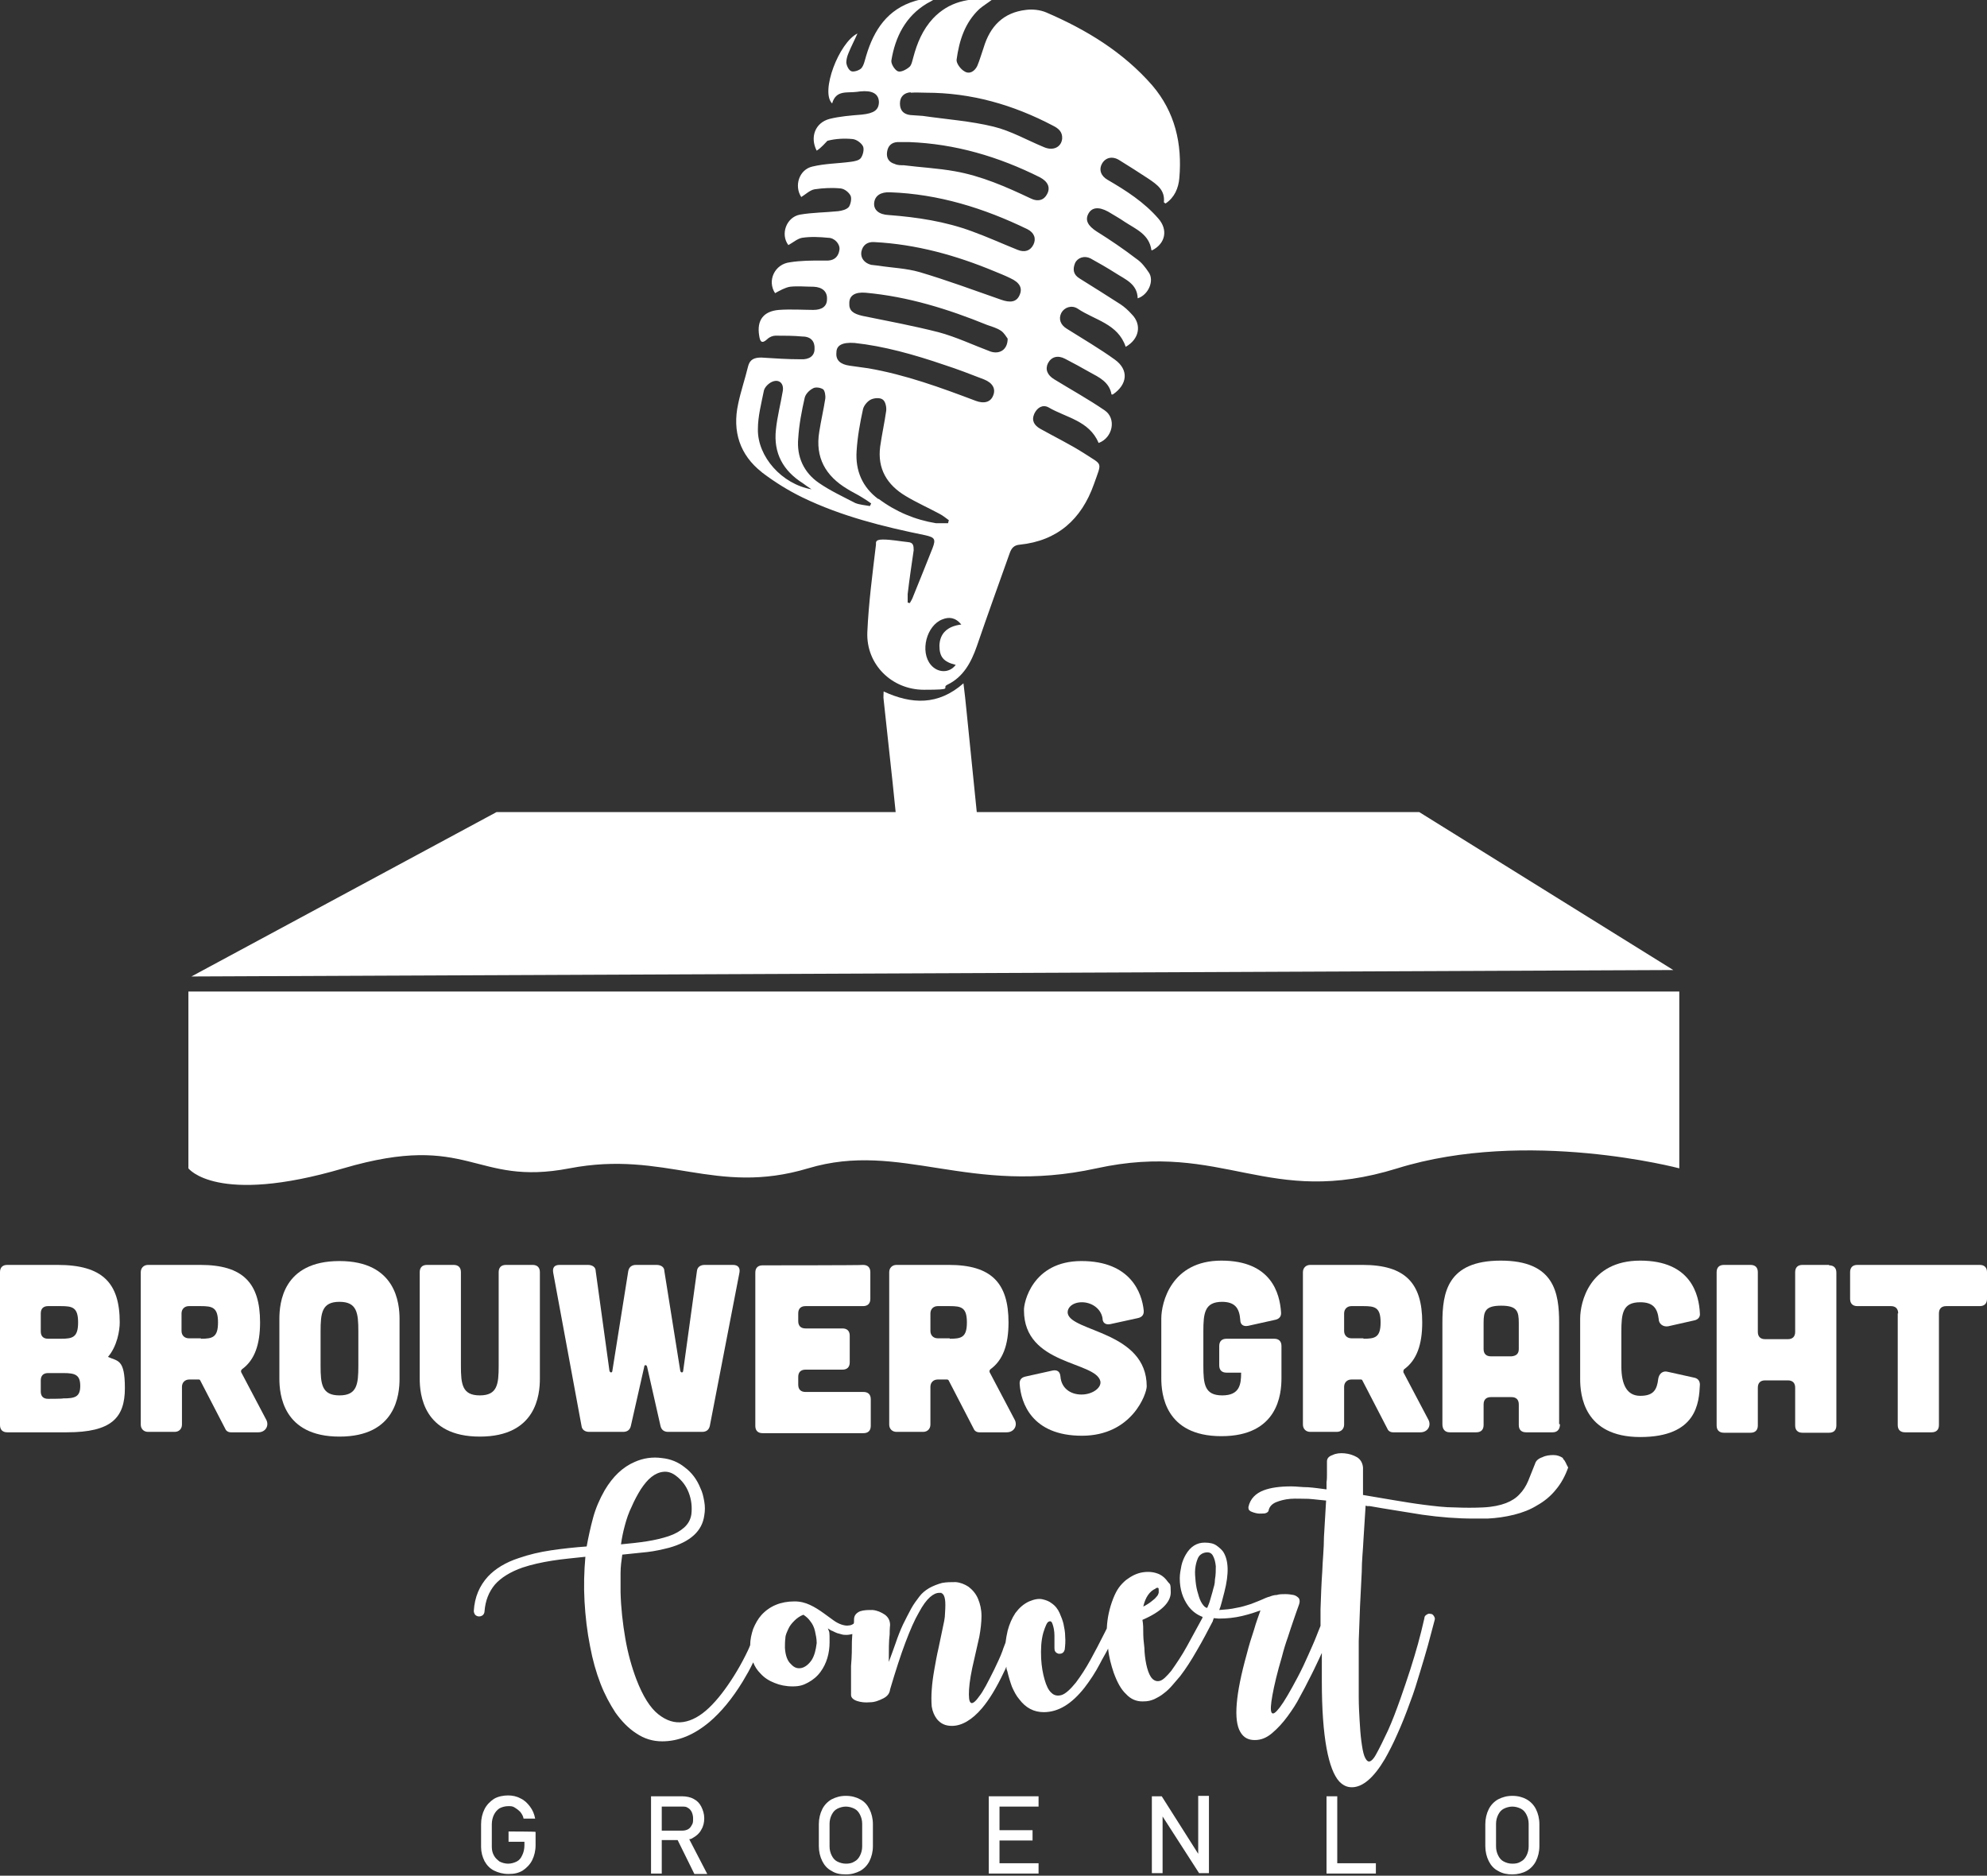 <?xml version="1.0" encoding="UTF-8"?>
<svg id="Laag_1" xmlns="http://www.w3.org/2000/svg" version="1.1" viewBox="0 0 463 437">
  <rect x="0" y="0" width="463" height="437" fill="#333333" stroke="none"/>
  <!-- Generator: Adobe Illustrator 29.1.0, SVG Export Plug-In . SVG Version: 2.1.0 Build 142)  -->
  <defs>
    <style>
      .st0 {
        fill: #fff;
      }
    </style>
  </defs>
  <path class="st0" d="M125.8,321.2v-24.8c0-1.1-.6-1.7-1.7-1.7h-6.2c-1.1,0-1.7.6-1.7,1.7v21.8c0,4.3-.3,6.9-4.4,6.9s-4.4-2.6-4.4-6.9v-21.8c0-1.1-.6-1.7-1.7-1.7h-6.2c-1.1,0-1.7.6-1.7,1.7v24.8c0,3.6.8,13.5,14,13.5s14-9.8,14-13.5Z"/>
  <path class="st0" d="M187.7,304.3h13.4c1.1,0,1.7-.6,1.7-1.7v-6.2c0-1.1-.6-1.7-1.7-1.7h0c0,.1-23.4.1-23.4.1-1.1,0-1.7.6-1.7,1.7v35.7c0,1.1.6,1.7,1.7,1.7h23.5c1.1,0,1.7-.6,1.7-1.7v-6.2c0-1.1-.6-1.7-1.7-1.7h-13.5c-1.1,0-1.7-.6-1.7-1.7v-1.8c0-1.1.6-1.7,1.7-1.7h8.6c1.1,0,1.7-.6,1.7-1.7v-6.2c0-1.1-.6-1.7-1.7-1.7h-8.6c-1.1,0-1.7-.6-1.7-1.7v-1.8c0-1.1.6-1.7,1.7-1.7Z"/>
  <path class="st0" d="M164.2,294.7c-1,0-1.7.5-1.8,1.4l-3.2,23.2c0,.6-.6.6-.7,0l-3.7-23.2c0-.9-.8-1.4-1.8-1.4h-4.8c-1,0-1.6.5-1.8,1.4l-3.7,23.2c0,.6-.6.6-.7,0l-3.2-23.2c0-.9-.8-1.4-1.8-1.4h-6.6c-1.2,0-1.7.6-1.5,1.8l6.6,35.7c.1.9.8,1.4,1.8,1.4h7.9c1,0,1.6-.5,1.8-1.4l3.1-13.7c0-.6.6-.6.7,0l3.1,13.7c.2.9.8,1.4,1.8,1.4h7.9c1,0,1.6-.5,1.8-1.4l6.9-35.7c.2-1.1-.3-1.8-1.5-1.8h-6.6Z"/>
  <path class="st0" d="M235,308.1c0-9.2-4-13.4-13.9-13.4h-12.2c-1,0-1.7.7-1.7,1.7v35.5c0,1,.7,1.7,1.7,1.7h6.2c1,0,1.7-.7,1.7-1.7v-8.8c0-1,.7-1.7,1.7-1.7h2.2c0,0,.3,0,.4.3l5.8,11.2c.2.5.7.8,1.3.8h6.4c1.7,0,2.6-1.6,1.8-3l-5.8-11c-.1-.3,0-.5.2-.7,2.9-2.1,4.2-5.7,4.2-10.9ZM221.3,311.8h-2.8c-1,0-1.7-.7-1.7-1.7v-4.1c0-1,.7-1.7,1.7-1.7h0c0,0,2.8,0,2.8,0,2.7,0,4,.3,4,3.8s-1.3,3.8-4,3.8Z"/>
  <path class="st0" d="M382.2,303.4c3,0,4,1.4,4.3,3.9,0,1.1,1,1.9,2.2,1.7l6.2-1.4c.8-.2,1.3-.8,1.2-1.6-.2-4.3-2-12.3-13.9-12.3s-14,9.8-14,13.5v14.1c0,3.6.8,13.5,14,13.5s13.7-8,13.9-12.2c0-.8-.4-1.4-1.2-1.6l-6.3-1.4c-1.1-.3-2,.4-2.2,1.6-.3,2.6-1.1,4-4.2,4s-4.4-2.6-4.4-6.9v-8c0-4.3.3-6.9,4.4-6.9Z"/>
  <path class="st0" d="M461.3,294.7h-28.5c-1.1,0-1.7.6-1.7,1.7v6.2c0,1.1.6,1.7,1.7,1.7h7.8c1.1,0,1.7.6,1.7,1.7h-.1v26c0,1.1.6,1.7,1.7,1.7h6.2c1.1,0,1.7-.6,1.7-1.7v-26c0-1.1.6-1.7,1.7-1.7h7.8c1.1,0,1.7-.6,1.7-1.7v-6.2c0-1.1-.6-1.7-1.7-1.7Z"/>
  <path class="st0" d="M426.2,294.7h-6.2c-1.1,0-1.7.6-1.7,1.7v13.9c0,1.1-.6,1.7-1.7,1.7h-5.3c-1.1,0-1.7-.6-1.7-1.7v-13.9c0-1.1-.6-1.7-1.7-1.7h0c0,0-6.2,0-6.2,0-1.1,0-1.7.6-1.7,1.7v35.7c0,1.1.6,1.7,1.7,1.7h6.2c1.1,0,1.7-.6,1.7-1.7v-8.8c0-1.1.6-1.7,1.7-1.7h5.3c1.1,0,1.7.6,1.7,1.7v8.8c0,1.1.6,1.7,1.7,1.7h6.2c1.1,0,1.7-.6,1.7-1.7v-35.6c0-1.1-.6-1.7-1.7-1.7Z"/>
  <path class="st0" d="M364.2,339.7c-.6-.4-1.3-.7-2.2-.7s-1.8.1-2.6.5c-.9.3-1.5.8-1.7,1.5-.6,1.5-1.1,2.8-1.6,4s-1.2,2.3-2,3.1c-.8.9-1.9,1.6-3.2,2.1-1.3.5-3.1.9-5.3,1-2.1.1-4.3.1-6.6,0-2.3,0-4.7-.3-7.1-.6-2.4-.3-4.8-.7-7.2-1.1-2.4-.4-4.8-.8-7.1-1.2,0-1.2,0-2.4,0-3.5s0-2.1,0-2.9c-.1-1.1-.6-1.9-1.4-2.4-.9-.5-1.8-.8-2.9-.9-1-.1-2,0-2.8.4-.9.3-1.3.8-1.3,1.5v3c0,.6,0,1.2-.1,1.8,0,.6,0,1.2,0,1.7-1.5-.2-2.9-.4-4.3-.5-1.4,0-2.7-.2-3.9-.2-2.7,0-4.8.3-6.4.9-1.9.7-3.2,2-3.6,3.9,0,.4,0,.7.5,1,.4.2,1,.4,1.6.5.6.1,1.2,0,1.7,0,.5-.1.9-.4.9-.7.2-.9.8-1.5,1.7-1.9,1-.4,2.1-.7,3.4-.8s2.7,0,4.2,0c1.5.1,2.8.3,4.1.4l-.5,8.5c0,2.6-.3,5.3-.4,8.1-.2,2.8-.3,5.7-.4,8.7,0,1.3,0,2.6,0,3.9-.4.9-.7,1.8-1,2.5-.5,1.3-1.2,2.8-1.9,4.4-.7,1.6-1.5,3.3-2.4,5-1.8,3.4-3.2,5.8-4.2,7.1-1,1.3-1.6,1.7-1.9,1.2s-.2-1.9.2-4.1,1.1-5.2,2.2-8.9c.4-1.6.9-3.2,1.4-4.6.5-1.5.9-2.8,1.3-3.9.4-1.1.8-2.4,1.3-3.7.2-.6.2-1.1-.1-1.5-.3-.3-.7-.6-1.2-.7-.5-.1-1.2-.2-1.9-.2s-1.4,0-2,.2c-.6,0-1.2.2-1.7.4-.5.1-.8.3-.9.3-1.3.6-2.4,1-3.4,1.4-1,.3-2.1.7-3.4.9-1.3.3-2.6.4-4,.5.2-.5.4-1.1.6-1.9.2-.7.4-1.5.6-2.3,1.1-4.3,1-7.4-.3-9.4-.3-.4-.8-.9-1.5-1.4s-1.6-.7-2.8-.7c-1.8,0-3.3.9-4.4,2.8-.4.7-.8,1.6-1,2.5-.2,1-.4,2-.4,3,0,2.6.7,4.7,2,6.5.9,1.2,2,2,3.3,2.5,0,0,0,0,0,.2l-3.6,6.6c-1.2,2.2-2.5,4.1-3.7,5.8-1.1,1.3-1.9,2.1-2.6,2.3-.7.2-1.3,0-1.8-.5s-.9-1.4-1.2-2.5c-.3-1.1-.5-2.4-.6-3.7,0-1.3-.3-2.7-.3-4,0-1.4,0-2.5-.2-3.5,4.4-1.9,6.6-4.1,6.6-6.4s-.2-1.8-.7-2.5-1.1-1.3-1.9-1.7c-1.1-.5-2.3-.7-3.8-.5s-2.8.9-4,1.8c-.6.5-1.2,1.1-1.7,1.8-.5.7-.9,1.5-1.3,2.5-.9,2.3-1.4,4.6-1.5,7l-.5,1c-1.1,2.2-2.2,4.3-3.3,6.3-1.1,2-2.2,3.7-3.4,5.3-1.3,1.6-2.4,2.6-3.3,2.9-1,.3-1.8.1-2.4-.5-.7-.6-1.2-1.7-1.6-3.1-.4-1.4-.7-3-.8-4.9-.1-2.2,0-4.2.5-6,.5-1.6.9-2.5,1.3-2.6.4-.2.7,0,.9.7.2.6.4,1.5.4,2.6s0,2,0,2.8c0,.3,0,.6.2.9.2.3.5.4.8.5.3,0,.6,0,.9-.2s.4-.5.5-.8c.1-.9.2-1.9.1-3,0-1.1-.2-2-.4-3-.2-.8-.5-1.6-.9-2.5-.4-.9-1-1.7-1.9-2.3-.5-.4-1.2-.7-2.1-.9-.9-.2-1.9,0-3.1.5-1.3.6-2.3,1.5-3.2,2.7-.8,1.2-1.4,2.6-1.8,4.1-.2.9-.4,1.9-.5,2.8-.2.6-.5,1.2-.7,1.9-.5,1.4-1.2,2.8-1.9,4.3-1.5,3-2.6,5.2-3.6,6.4-.9,1.3-1.6,1.7-1.9,1.4-.4-.3-.5-1.3-.4-3.1.1-1.7.5-4.1,1.2-7,.4-1.8.8-3.5,1.2-5.3.3-1.7.5-3.3.5-4.8s-.3-2.8-.8-4-1.3-2.1-2.2-2.8c-.9-.6-1.9-1-3-1.1-1.1,0-2.2,0-3.2.2-1.1.3-2.1.7-3,1.2-1,.6-1.7,1.2-2.3,2-.6.8-1.3,1.7-1.9,2.8-.6,1.1-1.2,2.3-1.9,3.7-.6,1.3-1.2,2.8-1.7,4.3s-1.1,3-1.6,4.4c0-2.8,0-5,.2-6.4,0-1.4.1-2.1.1-2.2,0-1-.4-1.8-1.2-2.4-.9-.6-1.8-1-2.9-1.1-1.1,0-2,0-2.9.3-.9.4-1.4,1-1.4,1.9s0,.7-.1,1c-.3.2-.7.4-1.1.4-.5.1-1.1,0-1.7-.2-.6-.2-1.2-.5-1.9-1-.7-.5-1.4-1-2.2-1.6-1.1-.8-2.2-1.5-3.3-2-1.1-.5-2.2-.8-3.6-.8-3.2,0-5.8,1.1-7.7,3.2-.8.9-1.4,2-1.9,3.2-.4,1.2-.7,2.5-.7,3.8h0c-.3.8-.7,1.6-1.1,2.4-.8,1.6-1.7,3.2-2.7,4.8-1.9,3-3.8,5.5-5.8,7.4-2,1.9-4,3-6,3.3s-3.9-.3-5.8-1.8-3.6-4.2-5.1-8.1c-1.1-2.9-2-6.1-2.6-9.6-.6-3.5-1-7-1.1-10.7v-4.5c0-1.5.2-2.9.4-4.3,2-.2,4-.4,5.8-.6,1.8-.2,3.5-.6,5.1-1,5-1.4,7.7-3.9,8.2-7.5.2-1.1.2-2.2,0-3.3s-.4-2.1-.9-3.1c-.8-2-2-3.6-3.6-4.8-1.6-1.3-3.4-2-5.4-2.2-2.1-.3-4.3,0-6.3.9-2.8,1.2-5.1,3.4-7,6.6-1.2,2.1-2.1,4.2-2.7,6.4-.6,2.2-1.1,4.5-1.5,6.7-2.8.2-5.6.5-8.3.9-2.7.4-5.2,1-7.5,1.8-3.1,1-5.5,2.5-7.2,4.3-2,2.2-3.1,4.8-3.3,8,0,.3.1.6.3.9.2.2.5.4.9.4s.6-.1.9-.3c.2-.2.4-.5.4-.9.2-2.5,1-4.5,2.4-6.2,1.4-1.6,3.6-3,6.5-4,2.1-.7,4.4-1.2,6.9-1.6,2.5-.4,5.1-.6,7.7-.9-.3,3.4-.4,6.8-.2,10.4.2,3.5.6,7,1.3,10.5.6,3.2,1.4,6,2.4,8.6,1,2.6,2.2,4.8,3.5,6.8,1.5,2.1,3.1,3.7,4.8,4.8,1.9,1.3,3.9,1.9,6.1,1.9,3.8,0,7.4-1.5,11-4.5,2.7-2.3,5.3-5.4,7.8-9.5.9-1.5,1.7-2.9,2.4-4.4.4,1,.9,1.8,1.7,2.6.9,1,2,1.7,3.3,2.2,1.2.5,2.6.8,4.2.8s2.5-.3,3.6-.9c1.1-.6,2.1-1.4,2.9-2.5,1.4-1.9,2.1-4.3,2.1-6.9s0-2.2-.4-3.2c.4.2.7.5,1.1.6.4.2.8.4,1.1.5.4.1.8.2,1.1.3s.7.1,1.1.1.9-.1,1.3-.2c0,.6-.1,1.1-.1,1.7,0,1.6,0,3.5-.2,5.7,0,2.2,0,4.4,0,6.8,0,.6.5,1.1,1.4,1.4.9.3,1.9.4,3,.3,1.1,0,2.1-.4,3.1-.9s1.5-1.2,1.6-2.1c1.3-4.4,2.5-8.1,3.6-11,1.1-2.9,2.1-5.2,3.1-6.9.9-1.7,1.8-2.9,2.6-3.6s1.5-1,2.2-1,.4,0,.5.1.2,0,.3.2c.2.2.4.6.5,1.3.1.6.1,1.7,0,3.1,0,1.2-.3,2.4-.6,3.8-.3,1.4-.6,2.8-.9,4.3-.4,1.7-.7,3.4-1,5.1s-.5,3.2-.6,4.7c-.1,1.4-.1,2.7,0,3.9.2,1.2.6,2.1,1.2,2.9.9,1.1,2,1.6,3.5,1.6,2.3,0,4.7-1.4,7-4.1,1.7-2,3.4-4.8,5.1-8.4.2-.4.4-.8.6-1.3,0,.3,0,.6.2,1,.3,1.3.7,2.6,1.1,3.7.5,1.1,1,2.1,1.7,2.9,1.5,2,3.4,3,5.7,3,3.4,0,6.5-1.9,9.5-5.7,1.3-1.7,2.5-3.5,3.6-5.6.6-1.2,1.3-2.3,1.9-3.5.2,2,.7,3.8,1.3,5.6.8,2.2,1.7,3.9,2.9,5,1.1,1.2,2.4,1.7,3.8,1.7s1.9-.2,2.7-.5c.8-.4,1.6-.8,2.3-1.4.7-.5,1.4-1.2,2-1.9l1.8-2.1c1.3-1.7,2.6-3.7,3.9-6,1.3-2.2,2.5-4.5,3.7-6.8,0-.2.2-.5.2-.7.4,0,.8.1,1.2.1,1.9,0,3.7-.2,5.4-.6,1.7-.4,3.2-.9,4.3-1.3-.4,1.2-1,2.7-1.5,4.5-.6,1.8-1.2,3.7-1.7,5.7-2.6,9.3-3.1,15.4-1.5,18.1.4.7.9,1.2,1.5,1.5.6.3,1.2.4,1.9.4,1.4,0,2.7-.5,4-1.6,1.3-1.1,2.5-2.4,3.6-3.9,1.1-1.5,2.1-3,2.9-4.6.9-1.6,1.5-2.8,2-3.8.9-1.7,1.7-3.4,2.5-5.1.2-.4.4-.9.6-1.3,0,2.2,0,4.4,0,6.6,0,6.6.4,11.8,1.1,15.6s1.7,6.4,3,7.8c.9.9,1.8,1.3,2.9,1.3h0c2.5,0,5.1-2.2,7.7-6.6.9-1.6,1.9-3.5,2.9-5.8,1-2.2,2-4.7,3-7.5.9-2.3,1.6-4.7,2.3-7,.7-2.3,1.3-4.3,1.8-6.1.5-1.8,1-3.8,1.6-6,.1-.3,0-.6-.2-.9s-.4-.5-.8-.5c-.3-.1-.6,0-.9.2s-.5.4-.5.8c-.5,2.2-1,4.2-1.5,6s-1.1,3.8-1.8,6c-.7,2.2-1.5,4.5-2.3,6.8-1,2.8-1.9,5.2-2.9,7.4-1,2.1-1.9,4-2.8,5.6-.6,1.1-1.2,1.6-1.6,1.6s-.8-.5-1.1-1.3c-.3-.8-.5-2-.7-3.5s-.3-3.1-.4-4.8c-.1-1.7-.2-3.5-.2-5.4v-5.2c0-2.6,0-5.2,0-7.9l.3-8.1c.1-2.7.3-5.3.4-8,0-2.6.3-5.1.4-7.5l.5-7.9c.2,0,.3.1.5.1h.5c3.9.7,8,1.3,12.2,2,4.2.6,8.2.9,12,.9h1.6c.5,0,1,0,1.6,0,2.1-.1,4.2-.4,6.2-.9s3.8-1.2,5.4-2.2c1.6-.9,3.1-2.1,4.3-3.6,1.2-1.4,2.2-3.2,2.9-5.2-.5-.8-.6-1.5-1.2-2h0ZM269.3,370c.3,0,.5-.2.6,0,.1,0,.1.3.1.8s0,.3-.1.5c0,.2-.2.5-.5.8-.2.3-.6.6-1.1,1-.5.4-1.1.8-1.9,1.2.5-2.2,1.5-3.6,2.9-4.2ZM145.6,355.4c.4-1.5.9-3,1.6-4.4.6-1.4,1.3-2.7,2.1-4,.8-1.2,1.6-2.2,2.5-2.9.9-.7,1.8-1.1,2.8-1.2,1-.1,2,.2,3,1,1.3,1,2.3,2.3,2.9,3.9.6,1.6.8,3.2.6,5-.2,1.3-.8,2.3-1.7,3.1-.9.8-2.1,1.5-3.6,2s-3.2.9-5.1,1.2c-1.9.3-3.9.5-6,.7.2-1.5.5-2.9.9-4.4ZM189.1,386.8c-.7,1-1.5,1.6-2.3,1.8-.9.2-1.7,0-2.5-.9-.8-.7-1.3-2-1.4-3.8,0-.7,0-1.5.1-2.2,0-.8.4-1.5.7-2.2.3-.7.8-1.3,1.4-1.9.6-.6,1.3-1.1,2.1-1.4.6.4,1.2.9,1.6,1.5.5.6.9,1.4,1.1,2.3.2.9.4,1.8.4,2.8-.2,1.6-.5,2.9-1.2,4ZM283.1,368h0c0,1.1-.3,1.8-.4,2.2-.2.9-.5,1.7-.7,2.5s-.5,1.4-.7,1.9c-.4,0-.8-.4-1.2-1-.4-.6-.7-1.4-.9-2.2-.3-.9-.5-1.9-.6-2.9-.1-1.1-.2-2-.1-3,.1-.9.3-1.7.6-2.4.3-.7.8-1.1,1.4-1.3,1-.3,1.7-.1,2.1.6.4.7.6,1.5.7,2.5,0,1,0,2-.2,3.1Z"/>
  <path class="st0" d="M284.7,303.3c3.1,0,4.1,1.5,4.3,4.2,0,1.1.7,1.6,1.8,1.4l6.3-1.4c1-.2,1.5-.8,1.4-1.8-.3-4.3-2.2-12-13.9-12s-14,9.8-14,13.5h0v13.9c0,3.6.8,13.5,14,13.5s14-9.8,14-13.5v-7.5c0-1.1-.6-1.7-1.7-1.7h-11.1c-1.1,0-1.7.6-1.7,1.7v4.5c0,1.1.6,1.7,1.7,1.7h3.4c0,2.7-.3,5.3-4.4,5.3s-4.4-2.6-4.4-6.9v-8c0-4.3.3-6.9,4.4-6.9Z"/>
  <path class="st0" d="M25.1,316.2c2.2-2.5,2.8-6.2,2.8-8.1,0-9.2-4-13.4-14.5-13.4h0c0,0-11.7,0-11.7,0-1.1,0-1.7.6-1.7,1.7v35.6c0,1.1.6,1.7,1.7,1.7h13.9c10.4,0,13.5-3.4,13.5-10.3s-1.7-6.2-4-7.3ZM9.5,306c0-1.1.6-1.7,1.7-1.7h3c2.7,0,4,.3,4,3.8s-1.3,3.8-4,3.8h0s-3,0-3,0c-1.1,0-1.7-.6-1.7-1.7v-4.2ZM14.7,325.8h0c0,.1-3.5.1-3.5.1-1.1,0-1.7-.6-1.7-1.7v-2.6c0-1.1.6-1.7,1.7-1.7h3.6c2.7,0,3.9.4,3.9,3s-1.3,2.9-4,2.9Z"/>
  <path class="st0" d="M355.6,333.7h6.2c1.1,0,1.7-.7,1.7-1.9h-.2v-23.6c0-7-1.1-14.5-13.6-14.5s-13.6,7.5-13.6,14.5v23.6c0,1.2.6,1.9,1.7,1.9h6.2c1.1,0,1.7-.6,1.7-1.7v-4.8c0-1.1.6-1.7,1.7-1.7h4.8c1.1,0,1.7.6,1.7,1.7v4.8c0,1.1.6,1.7,1.7,1.7ZM352.2,316h-4.8c-1.1,0-1.7-.6-1.7-1.7v-6.1c0-2.7.4-4,4.1-4s4.1,1.3,4.1,4v6.1c0,1.1-.6,1.6-1.7,1.7Z"/>
  <path class="st0" d="M252,324.9c-2.6,0-4.7-1.5-4.9-4.2-.1-1.1-.7-1.6-1.8-1.4l-6.3,1.4c-1,.2-1.5.8-1.4,1.8.3,4.3,2.8,12,14.5,12s15.1-9.8,15.1-11.5c0-12.8-17.6-12.7-18.4-17-.2-1.3,1.1-2.6,3.3-2.6s4.4,1.4,4.8,3.7c0,1.1.7,1.6,1.8,1.4l6.4-1.4c1-.2,1.5-.8,1.4-1.8-.4-4-3-11.5-14.5-11.5s-13.5,9.8-13.4,11.5c0,12.8,16.7,11.8,17.8,16.5.3,1.5-1.8,3.1-4.4,3.1Z"/>
  <path class="st0" d="M56.2,319.7c-.1-.3,0-.5.2-.7,2.9-2.1,4.2-5.7,4.2-10.9,0-9.2-4-13.4-13.9-13.4h-12.2c-1,0-1.7.7-1.7,1.7v35.5c0,1,.7,1.7,1.7,1.7h6.2c1,0,1.7-.7,1.7-1.7v-8.8c0-1,.7-1.7,1.7-1.7h2.2c.1,0,.3,0,.4.3l5.8,11.2c.2.5.7.8,1.3.8h6.4c1.7,0,2.6-1.6,1.8-3l-5.8-11ZM46.8,311.8h-2.8c-1,0-1.7-.7-1.7-1.7v-4.1c0-1,.7-1.7,1.7-1.7h0c0,0,2.8,0,2.8,0,2.7,0,4,.3,4,3.8s-1.3,3.8-4,3.8Z"/>
  <path class="st0" d="M331.4,308.1c0-9.2-4-13.4-13.9-13.4h-12.2c-1,0-1.7.7-1.7,1.7v35.5c0,1,.7,1.7,1.7,1.7h6.2c1,0,1.7-.7,1.7-1.7v-8.8c0-1,.7-1.7,1.7-1.7h2.2c.1,0,.3,0,.4.3l5.8,11.2c.2.5.7.8,1.3.8h6.4c1.7,0,2.6-1.6,1.8-3l-5.8-11c0-.3,0-.5.2-.7,2.9-2.1,4.2-5.7,4.2-10.9ZM317.7,311.8h-2.8c-1,0-1.7-.7-1.7-1.7v-4.1c0-1,.7-1.7,1.7-1.7h0c0,0,2.8,0,2.8,0,2.7,0,4,.3,4,3.8s-1.3,3.8-4,3.8Z"/>
  <path class="st0" d="M79.1,293.8c-13.2,0-14,9.8-14,13.5v13.9c0,3.6.8,13.5,14,13.5s14-9.8,14-13.5v-13.9c0-3.6-.8-13.5-14-13.5ZM83.5,318.2c0,4.3-.3,6.9-4.4,6.9s-4.4-2.6-4.4-6.9v-8c0-4.3.3-6.9,4.4-6.9s4.4,2.6,4.4,6.9v8Z"/>
  <path class="st0" d="M161.6,428.1c.7-.4,1.4-1,1.8-1.8.5-.8.7-1.7.7-2.7s-.3-1.9-.7-2.7c-.4-.8-1-1.4-1.8-1.8-.7-.4-1.7-.6-2.7-.6h-4.7s-2.5,0-2.5,0v18h2.5v-7.8h3.7l3.9,7.9h3l-4.2-8.1c.4,0,.7-.2,1-.4ZM154.2,420.9h4.8c.5,0,.9,0,1.3.3.4.2.7.6.9,1,.2.5.3.9.3,1.5s0,1.1-.3,1.5c-.2.4-.5.8-.9,1-.4.2-.8.3-1.3.3h-4.8v-5.6ZM157.7,428.4h0s0,0,0,0h0Z"/>
  <path class="st0" d="M200.4,419.2c-.9-.5-2-.8-3.3-.8s-2.3.3-3.3.8c-.9.5-1.7,1.3-2.2,2.3s-.8,2.2-.8,3.5v5.1c0,1.3.3,2.5.8,3.5s1.2,1.8,2.2,2.3c.9.6,2,.8,3.3.8s2.3-.3,3.3-.8c.9-.5,1.7-1.3,2.2-2.3s.8-2.2.8-3.5v-5.1c0-1.3-.3-2.5-.8-3.5s-1.2-1.8-2.2-2.3ZM200.9,430.2c0,.8-.2,1.5-.5,2.1-.3.6-.7,1.1-1.3,1.4-.6.4-1.3.5-2,.5s-1.4-.2-2-.5c-.6-.3-1-.8-1.3-1.4-.3-.6-.5-1.3-.5-2.1v-5.3c0-.8.2-1.5.5-2.1.3-.6.7-1.1,1.3-1.4.6-.3,1.3-.5,2-.5s1.4.2,2,.5c.6.3,1,.8,1.3,1.4.3.6.5,1.3.5,2.1v5.3Z"/>
  <polygon class="st0" points="311.6 418.5 309.1 418.5 309.1 436.5 310.3 436.5 311.6 436.5 320.6 436.5 320.6 434.1 311.6 434.1 311.6 418.5"/>
  <polygon class="st0" points="279.2 431.9 270.7 418.5 268.4 418.5 268.4 436.4 270.9 436.4 270.9 423.2 279.4 436.4 281.7 436.4 281.7 418.4 279.2 418.4 279.2 431.9"/>
  <path class="st0" d="M355.7,419.2c-.9-.5-2-.8-3.3-.8s-2.3.3-3.3.8c-.9.5-1.7,1.3-2.2,2.3s-.8,2.2-.8,3.5v5.1c0,1.3.3,2.5.8,3.5s1.2,1.8,2.2,2.3c1,.6,2.1.8,3.3.8s2.4-.3,3.3-.8,1.7-1.3,2.2-2.3.8-2.2.8-3.5v-5.1c0-1.3-.3-2.5-.8-3.5s-1.3-1.8-2.2-2.3ZM356.2,430.2c0,.8-.2,1.5-.5,2.1-.3.6-.7,1.1-1.3,1.4-.6.4-1.2.5-2,.5s-1.4-.2-2-.5-1-.8-1.3-1.4c-.3-.6-.5-1.3-.5-2.1v-5.3c0-.8.2-1.5.5-2.1.3-.6.7-1.1,1.3-1.4.6-.3,1.3-.5,2-.5s1.4.2,2,.5c.6.3,1,.8,1.3,1.4.3.6.5,1.3.5,2.1v5.3Z"/>
  <path class="st0" d="M118.5,429.1h3.7v.8c0,.9-.2,1.7-.5,2.3-.3.7-.7,1.2-1.3,1.5-.6.3-1.3.5-2,.5s-1.4-.2-2-.5c-.5-.4-1-.8-1.3-1.4-.3-.5-.5-1.2-.5-2v-5.3c0-.8.2-1.6.5-2.2.3-.6.7-1.1,1.3-1.5.6-.3,1.3-.5,2-.5s1,0,1.5.3.9.6,1.3,1c.4.5.7,1,.8,1.6h2.7c-.2-1.1-.6-2-1.2-2.8s-1.3-1.5-2.2-1.9c-.9-.5-1.9-.7-2.9-.7s-2.3.2-3.3.8c-.9.6-1.7,1.4-2.2,2.4s-.8,2.2-.8,3.5v5.3c0,1.2.3,2.3.8,3.3.5.9,1.2,1.7,2.2,2.2s2.1.8,3.4.8,2.3-.2,3.3-.8c.9-.6,1.7-1.4,2.2-2.4s.8-2.2.8-3.5v-3.1h0c0-.1-6.3-.1-6.3-.1v2.4Z"/>
  <polygon class="st0" points="231.6 418.5 231.6 418.5 230.4 418.5 230.4 436.5 231.6 436.5 232.9 436.5 242 436.5 242 434.1 232.9 434.1 232.9 428.8 240.6 428.8 240.6 426.4 232.9 426.4 232.9 420.9 242 420.9 242 418.5 232.9 418.5 231.6 418.5"/>
  <path class="st0" d="M132.7,272.2c22.4-4.3,33.9,6.5,55.6,0s37.5,6.5,67.2,0,39.8,9.4,70.1,0c30.3-9.4,65.7,0,65.7,0v-41.2H43.9v41.2s6.5,8.7,36.1,0c29.6-8.7,30.3,4.3,52.7,0Z"/>
  <path class="st0" d="M389.9,226l-59.2-36.8h-103.1c-.8-7.9-1.6-15.8-2.4-23.7-.2-2-.4-4-.7-6.3-5.9,5.2-12.1,4.9-18.6,1.9,0,.8-.1,1.3,0,1.9.7,6.5,1.4,12.9,2.1,19.4.2,2.3.5,4.5.7,6.8h-93l-71.1,38.3h0l345.3-1.5Z"/>
  <polygon class="st0" points="190.4 35.3 190.4 35.3 190.4 35.3 190.4 35.3"/>
  <path class="st0" d="M177.6,110.1c2.9,2.2,6.1,4.2,9.4,5.8,9.1,4.4,18.8,6.8,28.6,8.8,2.2.5,2.5.9,1.7,3-1.5,3.8-3,7.5-4.5,11.2-.2.6-.5,1.1-.8,1.6-.2,0-.3-.1-.5-.1,0-.7,0-1.4,0-2,.4-3.4.9-6.8,1.4-10.2,0-1.1-.1-1.8-1.3-1.9-2-.2-3.9-.6-5.9-.6s-1.5.8-1.6,1.3c-.8,6.7-1.7,13.5-2,20.3-.3,7.5,5.7,13.4,13.2,13.4s3.8-.4,5.5-1.2c3.7-1.8,5.5-5.2,6.8-8.9,2.5-7.3,5.1-14.5,7.7-21.8.4-1.1,1-1.8,2.3-1.9,8.8-.9,14.4-5.9,17.3-14.1,1.9-5.4,2.1-4.3-2.3-7.2-3.3-2.1-6.8-3.8-10.2-5.7-1.4-.8-2.1-1.9-1.4-3.5.7-1.5,2-2.2,3.3-1.5,4.1,2.4,9.5,3.1,11.7,8.3,3.3-1.2,4.2-5.7,1.4-7.6-3.8-2.6-7.8-4.8-11.7-7.2-1.7-1-2.2-2.4-1.5-3.8.8-1.5,2.3-1.9,4-1,1.9,1,3.8,2,5.7,3.1,2.2,1.2,4.6,2.3,5.1,5.2,0,0,.2,0,.3,0,3.4-2.3,3.8-5.7.5-8.1-3.6-2.6-7.4-4.8-11.2-7.2-1.5-.9-2-2.3-1.3-3.7.7-1.3,2.4-1.9,3.8-1,4,2.7,9.4,3.5,11.2,8.9,3.2-1.8,3.8-5.2,1.4-7.6-.8-.9-1.7-1.7-2.6-2.3-3.1-2-6.3-4-9.5-6-1.5-.9-1.7-2.1-1.1-3.6.6-1.3,2.2-1.8,3.6-1.1,2,1.1,3.9,2.2,5.8,3.4,2.3,1.5,5.1,2.5,5.2,5.9,2.5-.8,3.9-4.1,2.6-6-.8-1.2-1.7-2.4-2.9-3.2-3-2.3-6.1-4.4-9.3-6.4-2-1.3-2.7-2.6-1.9-4.1.8-1.5,2.4-1.7,4.6-.5,1.3.8,2.6,1.5,3.9,2.4,2.6,1.7,5.7,2.9,6.2,6.6,0,0,0,0,.2,0,3.1-1.6,3.7-4.8,1.4-7.4-3.3-3.8-7.5-6.5-11.8-9-1.6-.9-2.1-2.4-1.3-3.8.8-1.4,2.4-1.8,4-.8,2.3,1.4,4.6,2.9,6.9,4.4,1.9,1.3,3.8,2.6,3.5,5.4,0,0,0,.1.4.3,2.1-1.4,3-3.6,3.2-5.9.7-8-1-15.4-6.3-21.6-6.8-7.8-15.4-13-24.7-17-1.4-.6-3.2-.8-4.7-.6-5.3.6-8.4,3.8-9.9,8.8-.5,1.4-.9,2.9-1.5,4.3-.6,1.2-1.8,2-3,1.2-.9-.5-1.9-1.9-1.8-2.7.6-4.4,1.9-8.6,5.3-11.8.8-.7,1.8-1.3,3-2.2-5.5-.5-10.1.5-13.8,4.4-2.4,2.6-3.7,5.7-4.6,9.1-.2.7-.4,1.8-.9,2.2-.7.6-2,1.3-2.7,1-.7-.3-1.6-1.7-1.5-2.5.9-5.5,3.3-10.3,8.3-13.3.6-.3,1.1-.6,1.6-.9-1.5-.2-3-.1-4.3.3-6.5,1.9-9.7,6.8-11.5,12.9-.3,1-.5,2.1-1.1,2.8-.5.5-1.7.9-2.3.7-.6-.2-1.1-1.2-1.2-2,0-.7.2-1.5.5-2.2.6-1.5,1.4-3,2.1-4.6-4.3,2.1-8.7,13.6-5.9,16.3.9-3.2,3.5-2.4,5.7-2.7.3,0,.5-.1.8-.1,2.8-.3,4.3.5,4.4,2.4,0,1.9-1.1,2.7-4,3-2.5.2-5.1.4-7.5,1-3.4.9-4.6,4.3-3,7.4,1.1-.7,2-1.8,2.5-2.3,1.9-.5,4-.6,5.9-.4.9.1,2,.9,2.4,1.7.3.7,0,2-.5,2.7-.4.6-1.6.8-2.4.9-3,.4-6,.4-8.9,1.1-3.1.7-4.3,4.5-2.6,7.1,1-.6,2-1.6,3.1-1.8,2-.3,4.1-.4,6.1-.2.9.1,1.9.9,2.3,1.7.3.7,0,2-.4,2.6-.5.6-1.6.9-2.5,1-2.9.3-6,.3-8.9.8-3.2.6-4.6,4.6-2.7,7.1,1.1-.6,2.1-1.5,3.2-1.7,2-.3,4.1-.2,6.1,0,1.5,0,2.8,1.5,2.6,2.8-.2,1.4-1,2.4-2.6,2.5h-1.5c-2.4,0-4.9,0-7.4.4-3.6.4-5.4,4.3-3.5,7.2,1.1-.6,2.3-1.3,3.5-1.5,1.8-.2,3.7,0,5.5,0,2.1.1,3.2,1.2,3.1,2.9,0,1.7-1.2,2.5-3.2,2.5s-5.3-.2-8,0c-3.6.3-5.2,2.4-4.6,6,.2,1.4.6,2,1.9.8.5-.5,1.3-.8,1.9-.8,2.1,0,4.2,0,6.3.2,2,0,2.9,1.2,2.8,2.9,0,1.6-1.2,2.5-3.2,2.4-3.1,0-6.1-.2-9.2-.4-1.6,0-2.7.4-3.1,2.1-.7,2.9-1.7,5.8-2.3,8.7-1.4,6.4.4,11.9,5.5,15.9ZM204.7,116.3c-3.8-2.8-5.4-6.7-5.1-11.2.2-3.3.8-6.6,1.5-9.8.2-.8,1-1.8,1.8-2.2.8-.4,2.2-.5,2.8,0,.6.4.9,1.7.8,2.6-.4,2.8-1,5.5-1.4,8.3-.7,5.2,1.6,9,6,11.6,2.5,1.5,5.2,2.7,7.8,4.1.8.4,1.5,1,2.2,1.5-.1.2-.1.5-.2.7-.9,0-1.9,0-2.8,0-4.9-.8-9.4-2.7-13.4-5.7ZM218.9,150.4c0,2.6.9,3.8,3.8,4.5-1.5,2-4.2,1.9-5.8,0-2.6-3.1-1-9.2,2.7-10.6,1.5-.6,3-.5,4.4,1.2-3.3.4-5,2.1-5.1,4.9ZM212.2,21.6c1.2-.1,2.4,0,3.6,0,10.5,0,20.3,2.8,29.6,7.7,1.2.6,2.2,1.4,2.1,3-.2,2-2.1,2.9-4.2,2-3.9-1.6-7.7-3.8-11.8-4.8-5.3-1.3-11-1.7-16.5-2.5-1-.1-2-.1-2.9-.2-1.6-.2-2.4-1.1-2.4-2.7s1-2.5,2.5-2.6ZM206.7,35.4c.2-1.4,1-2.2,2.4-2.3h2.7c10.8.4,20.9,3.4,30.5,8.2,1.9,1,2.5,2.4,1.7,3.9-.7,1.4-2.1,1.9-3.9,1-5.7-2.7-11.4-5.2-17.6-6.3-3.9-.7-7.9-.9-11.9-1.4-.7,0-1.5,0-2.1-.3-1.4-.4-2-1.4-1.8-2.8ZM203.7,47.2c.2-1.6,1.5-2.5,3.7-2.4,11.3.4,21.9,3.7,32,8.6,1.6.8,2.1,2.2,1.4,3.6-.7,1.4-2,1.9-3.7,1.2-3.5-1.4-7-3-10.6-4.3-6.2-2.3-12.8-3.3-19.4-3.8-2.3-.1-3.6-1.2-3.4-2.9ZM200.7,58.7c.3-1.6,1.4-2.4,3-2.3,9.8.5,19.1,3.1,28,6.8,1.2.5,2.5,1,3.7,1.6,2.2,1,2.9,2.3,2.2,3.9-.7,1.7-2.2,1.9-4.4,1.1-6.3-2.2-12.5-4.5-18.9-6.4-3.1-.9-6.4-1-9.6-1.5-.6-.1-1.1-.1-1.7-.2-1.6-.4-2.5-1.6-2.3-3ZM201.7,68.2c9.9.9,19.2,3.8,28.3,7.5,1.1.4,2.3.7,3.3,1.4.7.5,1.2,1.4,1.5,1.8,0,2.6-1.9,3.7-4,3-4-1.5-8-3.4-12.1-4.5-5.9-1.5-11.8-2.6-17.7-3.8-2.2-.5-3.2-1.2-3.1-3,0-1.8,1.4-2.6,3.8-2.4ZM194.9,82.1c0-1.6,1.3-2.4,4.2-2.2,6.7.7,13.9,2.7,20.9,5.1,3.1,1,6.2,2.2,9.3,3.4,2,.8,2.8,2.2,2.1,3.8-.6,1.5-2.1,1.9-4,1.2-8.2-3.1-16.4-6.1-25.1-7.6-1.4-.2-2.9-.4-4.3-.6-2.2-.3-3.3-1.3-3.1-3.1ZM186,102.1c.2-3.2.8-6.3,1.5-9.4.2-.9,1.1-1.8,1.9-2.2.6-.4,1.8-.2,2.4.2.4.3.6,1.5.5,2.2-.4,2.6-1,5.1-1.4,7.7-1,6,1.5,10.3,6.5,13.3,1.1.7,2.4,1.3,3.5,2,.7.4,1.4.9,2.1,1.4l-.3.6c-1.1-.2-2.4-.3-3.4-.7-2.9-1.5-5.9-2.9-8.5-4.7-3.5-2.4-5.2-6.1-4.8-10.4ZM178,91c.2-.8,1-1.6,1.8-2,1.7-.8,2.9.3,2.6,2.1-.5,3-1.3,6-1.6,9-.6,5.5,1.7,9.6,6.3,12.5.5.4,1,.7,2,1.4-6.9-1.2-12.6-7.6-12.5-14,0-3,.8-6,1.4-9Z"/>
</svg>
